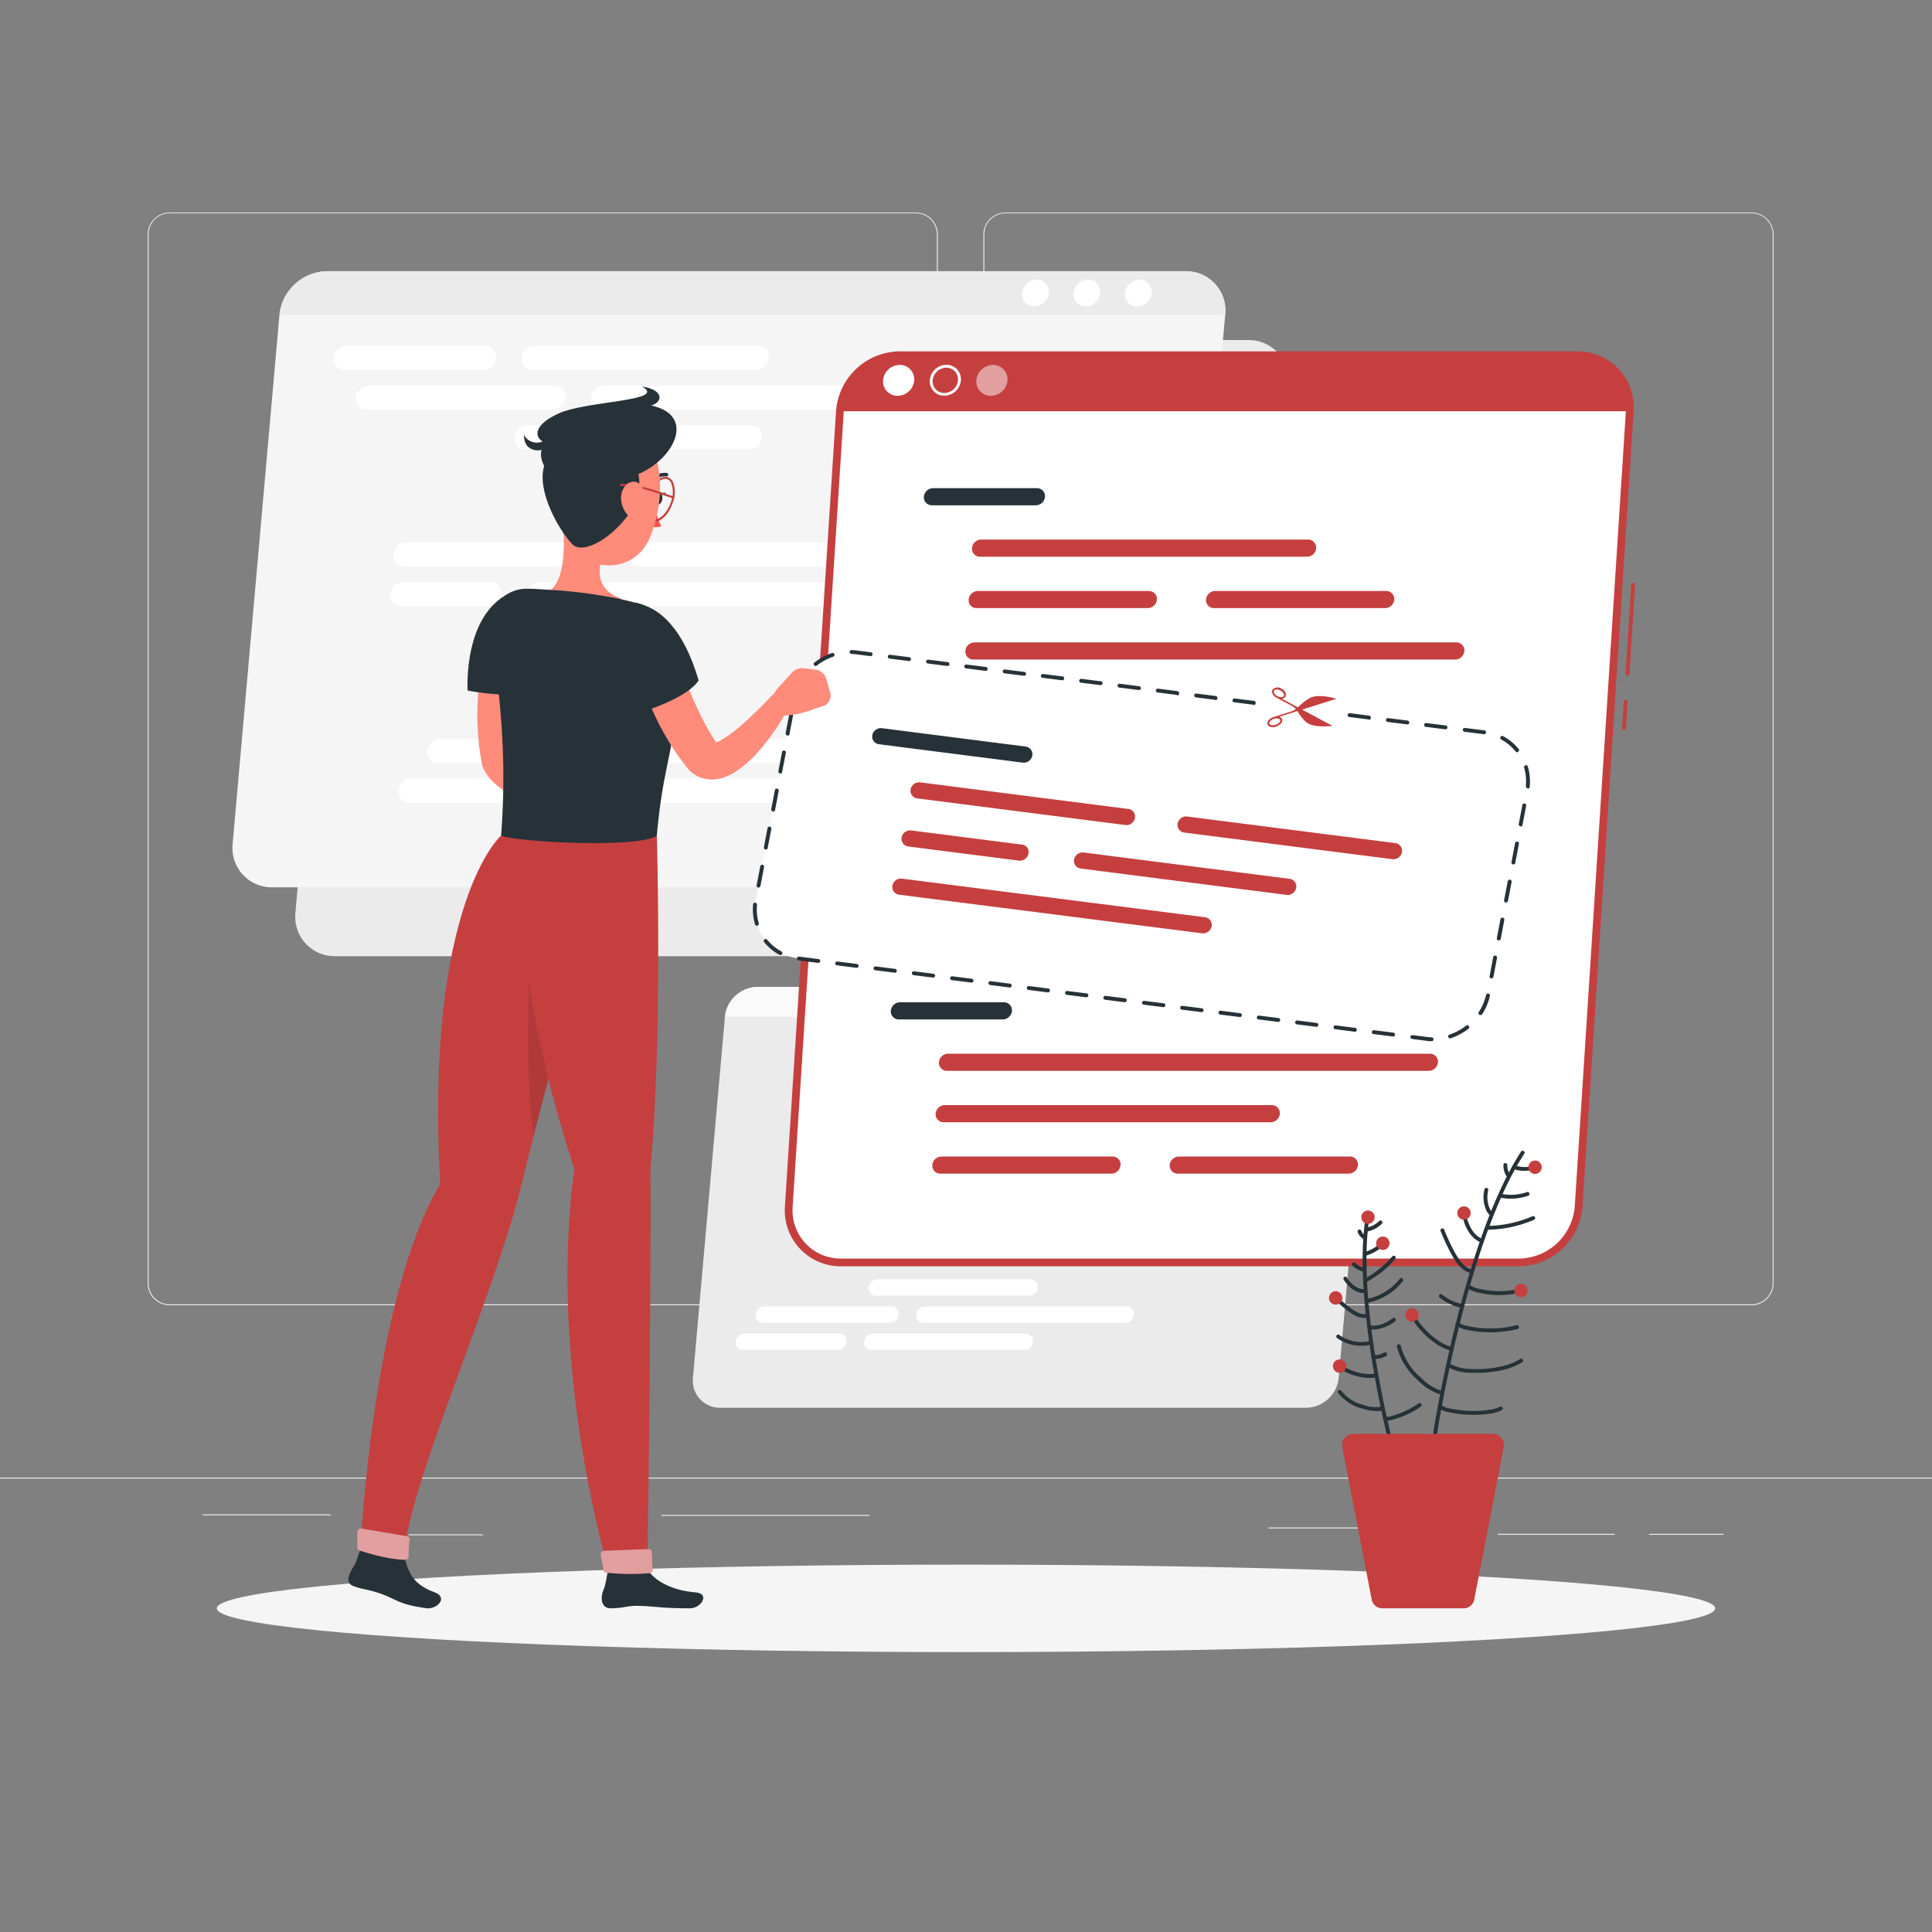<svg xmlns="http://www.w3.org/2000/svg" viewBox="0 0 500 500"><rect x="0" y="0" width="500" height="500" fill="#808080" stroke="none"/><g id="freepik--background-complete--inject-84"><rect y="382.4" width="500" height="0.25" style="fill:#ebebeb"></rect><rect x="52.46" y="391.92" width="33.12" height="0.25" style="fill:#ebebeb"></rect><rect x="171.14" y="392.05" width="53.86" height="0.25" style="fill:#ebebeb"></rect><rect x="105.77" y="397.08" width="19.19" height="0.25" style="fill:#ebebeb"></rect><rect x="426.77" y="396.96" width="19.23" height="0.25" style="fill:#ebebeb"></rect><rect x="387.57" y="396.96" width="30.29" height="0.25" style="fill:#ebebeb"></rect><rect x="328.33" y="395.31" width="42.56" height="0.25" style="fill:#ebebeb"></rect><path d="M237,337.8H43.91a5.71,5.71,0,0,1-5.7-5.71V60.66A5.71,5.71,0,0,1,43.91,55H237a5.71,5.71,0,0,1,5.71,5.71V332.09A5.71,5.71,0,0,1,237,337.8ZM43.91,55.2a5.46,5.46,0,0,0-5.45,5.46V332.09a5.46,5.46,0,0,0,5.45,5.46H237a5.47,5.47,0,0,0,5.46-5.46V60.66A5.47,5.47,0,0,0,237,55.2Z" style="fill:#ebebeb"></path><path d="M453.31,337.8H260.21a5.72,5.72,0,0,1-5.71-5.71V60.66A5.72,5.72,0,0,1,260.21,55h193.1A5.71,5.71,0,0,1,459,60.66V332.09A5.71,5.71,0,0,1,453.31,337.8ZM260.21,55.2a5.47,5.47,0,0,0-5.46,5.46V332.09a5.47,5.47,0,0,0,5.46,5.46h193.1a5.47,5.47,0,0,0,5.46-5.46V60.66a5.47,5.47,0,0,0-5.46-5.46Z" style="fill:#ebebeb"></path><path d="M308.94,247.46H86.74a10.18,10.18,0,0,1-10.28-11.28L88.57,99.29A12.61,12.61,0,0,1,100.84,88H323.05a10.19,10.19,0,0,1,10.28,11.28L321.22,236.18A12.61,12.61,0,0,1,308.94,247.46Z" style="fill:#ebebeb"></path><path d="M292.7,229.64H70.49a10.19,10.19,0,0,1-10.28-11.28L72.32,81.47A12.62,12.62,0,0,1,84.6,70.19H306.8a10.18,10.18,0,0,1,10.28,11.28L305,218.36A12.6,12.6,0,0,1,292.7,229.64Z" style="fill:#f5f5f5"></path><path d="M306.8,70.19H84.6A12.62,12.62,0,0,0,72.32,81.47H317.08A10.18,10.18,0,0,0,306.8,70.19Z" style="fill:#ebebeb"></path><path d="M125,95.69H89.19a2.78,2.78,0,0,1-2.81-3.09h0a3.43,3.43,0,0,1,3.36-3.09h35.79a2.78,2.78,0,0,1,2.82,3.09h0A3.43,3.43,0,0,1,125,95.69Z" style="fill:#fff"></path><path d="M195.68,95.69H137.83A2.78,2.78,0,0,1,135,92.6h0a3.44,3.44,0,0,1,3.37-3.09h57.85A2.78,2.78,0,0,1,199,92.6h0A3.43,3.43,0,0,1,195.68,95.69Z" style="fill:#fff"></path><path d="M142.92,106h-48a2.78,2.78,0,0,1-2.81-3.1h0a3.44,3.44,0,0,1,3.36-3.09h48a2.79,2.79,0,0,1,2.82,3.09h0A3.45,3.45,0,0,1,142.92,106Z" style="fill:#fff"></path><path d="M232.2,106H155.77a2.79,2.79,0,0,1-2.82-3.1h0a3.45,3.45,0,0,1,3.36-3.09h76.44a2.79,2.79,0,0,1,2.82,3.09h0A3.45,3.45,0,0,1,232.2,106Z" style="fill:#fff"></path><path d="M193.86,116.28H136a2.79,2.79,0,0,1-2.82-3.09h0a3.45,3.45,0,0,1,3.37-3.1h57.85a2.79,2.79,0,0,1,2.81,3.1h0A3.44,3.44,0,0,1,193.86,116.28Z" style="fill:#fff"></path><path d="M152.65,146.57h-48a2.79,2.79,0,0,1-2.82-3.09h0a3.45,3.45,0,0,1,3.37-3.09h48a2.78,2.78,0,0,1,2.82,3.09h0A3.45,3.45,0,0,1,152.65,146.57Z" style="fill:#fff"></path><path d="M241.93,146.57H165.49a2.79,2.79,0,0,1-2.81-3.09h0a3.43,3.43,0,0,1,3.36-3.09h76.44a2.78,2.78,0,0,1,2.82,3.09h0A3.45,3.45,0,0,1,241.93,146.57Z" style="fill:#fff"></path><path d="M142.26,201.55H106.47a3.45,3.45,0,0,0-3.37,3.09h0a2.79,2.79,0,0,0,2.82,3.1h35.79a3.45,3.45,0,0,0,3.37-3.1h0A2.79,2.79,0,0,0,142.26,201.55Z" style="fill:#fff"></path><path d="M213,201.55H155.11a3.45,3.45,0,0,0-3.37,3.09h0a2.79,2.79,0,0,0,2.82,3.1h57.85a3.45,3.45,0,0,0,3.36-3.1h0A2.79,2.79,0,0,0,213,201.55Z" style="fill:#fff"></path><path d="M162,191.26H114a3.45,3.45,0,0,0-3.37,3.09h0a2.78,2.78,0,0,0,2.82,3.09h48a3.45,3.45,0,0,0,3.37-3.09h0A2.79,2.79,0,0,0,162,191.26Z" style="fill:#fff"></path><path d="M251.3,191.26H174.86a3.44,3.44,0,0,0-3.36,3.09h0a2.78,2.78,0,0,0,2.81,3.09h76.44a3.45,3.45,0,0,0,3.37-3.09h0A2.79,2.79,0,0,0,251.3,191.26Z" style="fill:#fff"></path><path d="M126.78,150.68H104.31a3.45,3.45,0,0,0-3.37,3.09h0a2.79,2.79,0,0,0,2.82,3.09h22.48a3.44,3.44,0,0,0,3.36-3.09h0A2.78,2.78,0,0,0,126.78,150.68Z" style="fill:#fff"></path><path d="M216.06,150.68H139.63a3.44,3.44,0,0,0-3.37,3.09h0a2.78,2.78,0,0,0,2.82,3.09h76.44a3.44,3.44,0,0,0,3.36-3.09h0A2.78,2.78,0,0,0,216.06,150.68Z" style="fill:#fff"></path><path d="M298.06,75.83a3.85,3.85,0,0,1-3.75,3.45,3.12,3.12,0,0,1-3.15-3.45,3.84,3.84,0,0,1,3.76-3.44A3.11,3.11,0,0,1,298.06,75.83Z" style="fill:#fff"></path><path d="M284.74,75.83A3.85,3.85,0,0,1,281,79.28a3.12,3.12,0,0,1-3.15-3.45,3.84,3.84,0,0,1,3.76-3.44A3.11,3.11,0,0,1,284.74,75.83Z" style="fill:#fff"></path><path d="M271.42,75.83a3.85,3.85,0,0,1-3.75,3.45,3.1,3.1,0,0,1-3.14-3.45,3.83,3.83,0,0,1,3.75-3.44A3.1,3.1,0,0,1,271.42,75.83Z" style="fill:#fff"></path><path d="M338.09,364.33H186.33a7,7,0,0,1-7-7.71l8.28-93.49a8.61,8.61,0,0,1,8.38-7.71H347.72a7,7,0,0,1,7,7.71l-8.27,93.49A8.61,8.61,0,0,1,338.09,364.33Z" style="fill:#ebebeb"></path><path d="M347.72,255.42H196a8.61,8.61,0,0,0-8.38,7.71H354.74A7,7,0,0,0,347.72,255.42Z" style="fill:#fafafa"></path><path d="M217.15,345.14H192.7a2.37,2.37,0,0,0-2.3,2.11h0a1.9,1.9,0,0,0,1.93,2.11h24.44a2.35,2.35,0,0,0,2.3-2.11h0A1.9,1.9,0,0,0,217.15,345.14Z" style="fill:#fff"></path><path d="M265.43,345.14H225.92a2.35,2.35,0,0,0-2.3,2.11h0a1.9,1.9,0,0,0,1.93,2.11h39.51a2.34,2.34,0,0,0,2.29-2.11h0A1.89,1.89,0,0,0,265.43,345.14Z" style="fill:#fff"></path><path d="M230.64,338.11H197.87a2.37,2.37,0,0,0-2.3,2.11h0a1.9,1.9,0,0,0,1.93,2.11h32.77a2.34,2.34,0,0,0,2.29-2.11h0A1.89,1.89,0,0,0,230.64,338.11Z" style="fill:#fff"></path><path d="M291.62,338.11H239.41a2.37,2.37,0,0,0-2.3,2.11h0a1.9,1.9,0,0,0,1.93,2.11h52.2a2.35,2.35,0,0,0,2.3-2.11h0A1.91,1.91,0,0,0,291.62,338.11Z" style="fill:#fff"></path><path d="M266.67,331.08H227.16a2.37,2.37,0,0,0-2.3,2.11h0a1.91,1.91,0,0,0,1.93,2.12H266.3a2.36,2.36,0,0,0,2.3-2.12h0A1.91,1.91,0,0,0,266.67,331.08Z" style="fill:#fff"></path><path d="M242.19,310.39H209.42a2.36,2.36,0,0,0-2.3,2.12h0a1.91,1.91,0,0,0,1.93,2.11h32.77a2.35,2.35,0,0,0,2.29-2.11h0A1.9,1.9,0,0,0,242.19,310.39Z" style="fill:#fff"></path><path d="M303.17,310.39H251a2.37,2.37,0,0,0-2.3,2.12h0a1.91,1.91,0,0,0,1.93,2.11h52.2a2.35,2.35,0,0,0,2.3-2.11h0A1.91,1.91,0,0,0,303.17,310.39Z" style="fill:#fff"></path><path d="M241.74,272.84H217.29a1.89,1.89,0,0,1-1.92-2.11h0a2.35,2.35,0,0,1,2.3-2.11h24.44a1.9,1.9,0,0,1,1.93,2.11h0A2.36,2.36,0,0,1,241.74,272.84Z" style="fill:#fff"></path><path d="M290,272.84H250.51a1.9,1.9,0,0,1-1.93-2.11h0a2.36,2.36,0,0,1,2.3-2.11h39.51a1.9,1.9,0,0,1,1.93,2.11h0A2.35,2.35,0,0,1,290,272.84Z" style="fill:#fff"></path><path d="M254,279.87H221.22a1.91,1.91,0,0,1-1.93-2.11h0a2.36,2.36,0,0,1,2.3-2.11h32.77a1.9,1.9,0,0,1,1.93,2.11h0A2.37,2.37,0,0,1,254,279.87Z" style="fill:#fff"></path><path d="M315,279.87h-52.2a1.91,1.91,0,0,1-1.93-2.11h0a2.36,2.36,0,0,1,2.3-2.11h52.21a1.9,1.9,0,0,1,1.92,2.11h0A2.35,2.35,0,0,1,315,279.87Z" style="fill:#fff"></path><path d="M225,307.59H209.67a1.91,1.91,0,0,1-1.93-2.11h0a2.37,2.37,0,0,1,2.3-2.12h15.35a1.91,1.91,0,0,1,1.93,2.12h0A2.37,2.37,0,0,1,225,307.59Z" style="fill:#fff"></path><path d="M286,307.59h-52.2a1.89,1.89,0,0,1-1.92-2.11h0a2.35,2.35,0,0,1,2.29-2.12h52.21a1.9,1.9,0,0,1,1.92,2.12h0A2.35,2.35,0,0,1,286,307.59Z" style="fill:#fff"></path><path d="M341.75,259.27a2.64,2.64,0,0,1-2.57,2.36,2.12,2.12,0,0,1-2.14-2.36,2.61,2.61,0,0,1,2.56-2.35A2.12,2.12,0,0,1,341.75,259.27Z" style="fill:#ebebeb"></path><path d="M332.65,259.27a2.63,2.63,0,0,1-2.56,2.36,2.13,2.13,0,0,1-2.15-2.36,2.62,2.62,0,0,1,2.56-2.35A2.12,2.12,0,0,1,332.65,259.27Z" style="fill:#ebebeb"></path><path d="M323.55,259.27a2.62,2.62,0,0,1-2.56,2.36,2.12,2.12,0,0,1-2.14-2.36,2.61,2.61,0,0,1,2.56-2.35A2.11,2.11,0,0,1,323.55,259.27Z" style="fill:#ebebeb"></path></g><g id="freepik--Shadow--inject-84"><ellipse id="freepik--path--inject-84" cx="250" cy="416.24" rx="193.89" ry="11.32" style="fill:#f5f5f5"></ellipse></g><g id="freepik--Window--inject-84"><path d="M420.25,188.93h0a.49.49,0,0,1-.46-.53l.43-6.77a.52.52,0,0,1,.53-.47.5.5,0,0,1,.47.54l-.44,6.77A.49.49,0,0,1,420.25,188.93Z" style="fill:#C53F3F"></path><path d="M421.16,174.84h0a.5.5,0,0,1-.47-.53l1.48-23a.5.5,0,0,1,.53-.46.5.5,0,0,1,.47.53l-1.48,23A.5.5,0,0,1,421.16,174.84Z" style="fill:#C53F3F"></path><path d="M393.13,326.72H217.69a13.46,13.46,0,0,1-13.55-14.48l13.23-205.82a15.72,15.72,0,0,1,15.42-14.49H408.23a13.46,13.46,0,0,1,13.55,14.49L408.55,312.24A15.72,15.72,0,0,1,393.13,326.72Z" style="fill:#fff"></path><path d="M393.13,327.72H217.69a14.46,14.46,0,0,1-14.55-15.55l13.23-205.81a16.71,16.71,0,0,1,16.42-15.43H408.23a14.46,14.46,0,0,1,14.55,15.55L409.55,312.3A16.71,16.71,0,0,1,393.13,327.72ZM232.79,92.93a14.68,14.68,0,0,0-14.42,13.55L205.14,312.3a12.46,12.46,0,0,0,12.55,13.42H393.13a14.68,14.68,0,0,0,14.42-13.55l13.23-205.81a12.46,12.46,0,0,0-12.55-13.43Z" style="fill:#C53F3F"></path><path d="M408.23,91.93H232.79a15.72,15.72,0,0,0-15.42,14.49H421.78A13.46,13.46,0,0,0,408.23,91.93Z" style="fill:#C53F3F"></path><path d="M268.08,130.77h-26.9a2.06,2.06,0,0,1-2.08-2.21h0a2.41,2.41,0,0,1,2.36-2.22h26.91a2.06,2.06,0,0,1,2.07,2.22h0A2.4,2.4,0,0,1,268.08,130.77Z" style="fill:#263238"></path><path d="M338.26,144.08H253.63a2.06,2.06,0,0,1-2.08-2.22h0a2.41,2.41,0,0,1,2.36-2.22h84.64a2.06,2.06,0,0,1,2.07,2.22h0A2.4,2.4,0,0,1,338.26,144.08Z" style="fill:#C53F3F"></path><path d="M297.05,157.38H252.77a2,2,0,0,1-2.07-2.21h0a2.41,2.41,0,0,1,2.36-2.22h44.28a2.06,2.06,0,0,1,2.07,2.22h0A2.4,2.4,0,0,1,297.05,157.38Z" style="fill:#C53F3F"></path><path d="M376.62,170.69H251.92a2.06,2.06,0,0,1-2.08-2.22h0a2.41,2.41,0,0,1,2.36-2.22H376.9a2.06,2.06,0,0,1,2.08,2.22h0A2.41,2.41,0,0,1,376.62,170.69Z" style="fill:#C53F3F"></path><path d="M358.48,157.38H314.2a2.06,2.06,0,0,1-2.08-2.21h0a2.41,2.41,0,0,1,2.36-2.22h44.28a2.07,2.07,0,0,1,2.08,2.22h0A2.4,2.4,0,0,1,358.48,157.38Z" style="fill:#C53F3F"></path><path d="M259.53,263.83H232.62a2.06,2.06,0,0,1-2.07-2.22h0a2.41,2.41,0,0,1,2.36-2.22h26.91a2.06,2.06,0,0,1,2.07,2.22h0A2.41,2.41,0,0,1,259.53,263.83Z" style="fill:#263238"></path><path d="M328.86,290.44H244.22a2.07,2.07,0,0,1-2.08-2.22h0A2.42,2.42,0,0,1,244.5,286h84.64a2.07,2.07,0,0,1,2.08,2.22h0A2.41,2.41,0,0,1,328.86,290.44Z" style="fill:#C53F3F"></path><path d="M287.64,303.74H243.36a2.06,2.06,0,0,1-2.07-2.22h0a2.41,2.41,0,0,1,2.36-2.21h44.28a2.05,2.05,0,0,1,2.07,2.21h0A2.41,2.41,0,0,1,287.64,303.74Z" style="fill:#C53F3F"></path><path d="M370.06,272.7H245.36a2.4,2.4,0,0,0-2.36,2.21h0a2.06,2.06,0,0,0,2.07,2.22H369.78a2.41,2.41,0,0,0,2.36-2.22h0A2.06,2.06,0,0,0,370.06,272.7Z" style="fill:#C53F3F"></path><path d="M349.07,303.74H304.79a2.06,2.06,0,0,1-2.07-2.22h0a2.4,2.4,0,0,1,2.36-2.21h44.27a2.06,2.06,0,0,1,2.08,2.21h0A2.41,2.41,0,0,1,349.07,303.74Z" style="fill:#C53F3F"></path><path d="M277.11,197.3H236.9a2.06,2.06,0,0,1-2.07-2.22h0a2.4,2.4,0,0,1,2.36-2.22H277.4a2.06,2.06,0,0,1,2.07,2.22h0A2.41,2.41,0,0,1,277.11,197.3Z" style="fill:#263238"></path><path d="M332.56,232.78H247.93a2.4,2.4,0,0,0-2.36,2.22h0a2.06,2.06,0,0,0,2.07,2.22h84.64a2.41,2.41,0,0,0,2.36-2.22h0A2.06,2.06,0,0,0,332.56,232.78Z" style="fill:#C53F3F"></path><path d="M279.75,219.48h-31a2.4,2.4,0,0,0-2.36,2.21h0a2.06,2.06,0,0,0,2.08,2.22h31a2.41,2.41,0,0,0,2.36-2.22h0A2.06,2.06,0,0,0,279.75,219.48Z" style="fill:#C53F3F"></path><path d="M307.81,206.17H249.64a2.4,2.4,0,0,0-2.36,2.22h0a2,2,0,0,0,2.07,2.21h58.18a2.4,2.4,0,0,0,2.36-2.21h0A2.07,2.07,0,0,0,307.81,206.17Z" style="fill:#C53F3F"></path><path d="M382.32,206.17H324.15a2.4,2.4,0,0,0-2.36,2.22h0a2,2,0,0,0,2.07,2.21H382a2.41,2.41,0,0,0,2.36-2.21h0A2.07,2.07,0,0,0,382.32,206.17Z" style="fill:#C53F3F"></path><path d="M354.48,219.48H296.9a2.4,2.4,0,0,0-2.36,2.21h0a2.06,2.06,0,0,0,2.08,2.22H354.2a2.41,2.41,0,0,0,2.36-2.22h0A2.06,2.06,0,0,0,354.48,219.48Z" style="fill:#C53F3F"></path><path d="M236.59,98.44a4.35,4.35,0,0,1-4.28,4,3.73,3.73,0,0,1-3.77-4,4.35,4.35,0,0,1,4.29-4A3.72,3.72,0,0,1,236.59,98.44Z" style="fill:#fff"></path><path d="M244.9,95.16a3,3,0,0,1,2.22.94,3,3,0,0,1,.8,2.29,3.6,3.6,0,0,1-3.54,3.32,3,3,0,0,1-3-3.22,3.6,3.6,0,0,1,3.54-3.33m0-.75a4.35,4.35,0,0,0-4.29,4,3.73,3.73,0,0,0,3.77,4,4.35,4.35,0,0,0,4.28-4,3.72,3.72,0,0,0-3.76-4Z" style="fill:#fff"></path><path d="M260.74,98.44a4.36,4.36,0,0,1-4.29,4,3.73,3.73,0,0,1-3.77-4,4.36,4.36,0,0,1,4.29-4A3.74,3.74,0,0,1,260.74,98.44Z" style="fill:#fff;opacity:0.5"></path></g><g id="freepik--Code--inject-84"><path d="M349.3,185.17l35,4.47a12.72,12.72,0,0,1,10.84,15.27L385.2,257a14.77,14.77,0,0,1-16,11.83L206.47,248a12.71,12.71,0,0,1-10.84-15.26l10-52.12a14.77,14.77,0,0,1,16-11.83l106.28,13.6" style="fill:#fff"></path><path d="M370.46,269.46h0c-.44,0-.88,0-1.33-.11l-3.68-.47a.5.5,0,0,1-.44-.56.51.51,0,0,1,.56-.43l3.69.47c.41.05.82.09,1.23.1a.5.5,0,0,1,0,1Zm4.91-.74a.5.5,0,0,1-.16-1,14.15,14.15,0,0,0,4.23-2.29.5.5,0,0,1,.7.09.5.5,0,0,1-.08.7,15.45,15.45,0,0,1-4.53,2.45A.45.45,0,0,1,375.37,268.72Zm-14.84-.47h-.06l-5-.64a.5.5,0,0,1-.44-.56.51.51,0,0,1,.56-.43l5,.63a.51.51,0,0,1,.44.56A.51.51,0,0,1,360.53,268.25ZM350.61,267h-.06l-5-.64a.49.49,0,0,1-.43-.56.49.49,0,0,1,.55-.43l5,.64a.5.5,0,0,1-.06,1Zm-9.92-1.27h-.06l-5-.63a.5.5,0,0,1-.43-.56.5.5,0,0,1,.56-.44l4.95.64a.5.5,0,0,1-.06,1Zm-9.92-1.27h-.06l-5-.63a.5.5,0,0,1,.13-1l5,.64a.5.5,0,0,1-.07,1Zm-9.92-1.26h-.06l-5-.63a.5.5,0,0,1-.43-.56.5.5,0,0,1,.56-.44l5,.64a.5.5,0,0,1-.07,1Zm62.27-.5a.48.48,0,0,1-.28-.08.5.5,0,0,1-.14-.69,13.89,13.89,0,0,0,1.89-4.41.5.5,0,1,1,1,.23,15,15,0,0,1-2,4.73A.52.52,0,0,1,383.12,262.68Zm-72.18-.77h-.07l-5-.63a.5.5,0,0,1-.43-.56.49.49,0,0,1,.56-.43l5,.63a.5.5,0,0,1-.06,1ZM301,260.64H301l-5-.63a.5.5,0,0,1-.43-.56.5.5,0,0,1,.56-.43l5,.63a.5.5,0,0,1-.06,1Zm-9.92-1.27H291l-5-.64a.5.5,0,1,1,.13-1l5,.63a.5.5,0,0,1-.06,1Zm-9.92-1.27h-.07l-5-.64a.5.5,0,1,1,.13-1l5,.63a.5.5,0,0,1,.43.56A.5.5,0,0,1,281.18,258.1Zm-9.92-1.27h-.07l-5-.64a.5.5,0,1,1,.13-1l5,.63a.5.5,0,0,1,.43.56A.49.49,0,0,1,271.26,256.83Zm-9.92-1.27h-.06l-5-.64a.5.5,0,0,1-.44-.55.5.5,0,0,1,.56-.44l5,.64a.5.5,0,0,1,.44.56A.51.51,0,0,1,261.34,255.56Zm-9.92-1.27h-.06l-5-.63a.5.5,0,1,1,.12-1l5,.64a.5.5,0,0,1-.06,1ZM386,253.2h-.1a.48.48,0,0,1-.39-.58l.93-4.91a.51.51,0,0,1,.59-.4.5.5,0,0,1,.4.59l-.94,4.91A.5.5,0,0,1,386,253.2ZM241.5,253h-.06l-5-.63a.51.51,0,0,1-.44-.56.5.5,0,0,1,.56-.44l5,.64a.5.5,0,0,1,.44.56A.51.51,0,0,1,241.5,253Zm-9.92-1.27h-.06l-5-.63a.51.51,0,0,1-.44-.56.5.5,0,0,1,.56-.43l5,.63a.5.5,0,0,1,.44.56A.51.51,0,0,1,231.58,251.76Zm-9.92-1.27h-.06l-5-.63a.5.5,0,0,1-.43-.56.49.49,0,0,1,.56-.43l5,.63a.5.5,0,0,1-.07,1Zm-9.92-1.27h-.06l-5-.63a.5.5,0,0,1-.43-.56.5.5,0,0,1,.56-.43l5,.63a.5.5,0,0,1-.07,1ZM202,247.13a.52.52,0,0,1-.24,0,13.15,13.15,0,0,1-4-3.3.5.5,0,0,1,.78-.63,11.83,11.83,0,0,0,3.67,3,.51.51,0,0,1,.2.68A.49.49,0,0,1,202,247.13Zm185.88-3.75h-.1a.5.5,0,0,1-.4-.58l.94-4.91a.51.51,0,0,1,.59-.4.5.5,0,0,1,.4.58L388.4,243A.51.51,0,0,1,387.91,243.38Zm-192-3.81a.5.5,0,0,1-.48-.36,13.47,13.47,0,0,1-.55-3.85c0-.42,0-.86.06-1.29a.49.49,0,0,1,.54-.45.5.5,0,0,1,.45.55c0,.4-.05.8-.05,1.19a12.46,12.46,0,0,0,.51,3.56.5.5,0,0,1-.34.62Zm193.87-6h-.09a.5.5,0,0,1-.4-.58l.94-4.92a.5.5,0,0,1,1,.19l-.94,4.91A.49.49,0,0,1,389.78,233.56ZM196.31,229.7h-.09a.5.5,0,0,1-.4-.59l.94-4.91a.5.5,0,0,1,.58-.4.51.51,0,0,1,.4.59l-.94,4.91A.51.51,0,0,1,196.31,229.7Zm195.35-6h-.09a.5.5,0,0,1-.4-.59l.94-4.91a.48.48,0,0,1,.58-.39.5.5,0,0,1,.4.58l-.94,4.91A.49.49,0,0,1,391.66,223.74Zm-193.47-3.86h-.1a.5.5,0,0,1-.39-.59l.93-4.91a.51.51,0,0,1,.59-.4.51.51,0,0,1,.4.59l-.94,4.91A.51.51,0,0,1,198.19,219.88Zm195.35-6h-.1a.51.51,0,0,1-.39-.59l.94-4.91a.5.5,0,0,1,.58-.4.51.51,0,0,1,.4.59l-.94,4.91A.5.5,0,0,1,393.54,213.91Zm-193.47-3.86H200a.5.5,0,0,1-.4-.58l.94-4.91a.51.51,0,0,1,.59-.4.5.5,0,0,1,.4.59l-.94,4.91A.5.5,0,0,1,200.07,210.05Zm195.28-6h0a.49.49,0,0,1-.45-.54c0-.41.05-.82.05-1.22a12.78,12.78,0,0,0-.5-3.54.49.49,0,0,1,.34-.62.5.5,0,0,1,.62.34,13.61,13.61,0,0,1,.54,3.82c0,.43,0,.87-.06,1.31A.49.49,0,0,1,395.35,204.08Zm-193.41-3.85h-.09a.5.5,0,0,1-.4-.58l.94-4.91a.5.5,0,0,1,.59-.4.49.49,0,0,1,.39.58l-.94,4.91A.49.49,0,0,1,201.94,200.23Zm190.65-5.5a.5.5,0,0,1-.39-.18,11.86,11.86,0,0,0-3.67-3.05.5.5,0,1,1,.48-.88,13.15,13.15,0,0,1,4,3.3.5.5,0,0,1-.08.7A.45.45,0,0,1,392.59,194.73Zm-188.77-4.32h-.09a.5.5,0,0,1-.4-.59l.94-4.91a.5.5,0,0,1,1,.19l-.94,4.91A.49.49,0,0,1,203.82,190.41Zm180.2-.3H384l-5-.63a.51.51,0,0,1-.44-.56.5.5,0,0,1,.56-.43l5,.63a.5.5,0,0,1-.06,1Zm-9.92-1.27H374l-5-.63a.51.51,0,0,1-.44-.56.52.52,0,0,1,.56-.43l5,.63a.5.5,0,0,1-.06,1Zm-9.92-1.27h-.06l-5-.63a.49.49,0,0,1-.43-.56.5.5,0,0,1,.56-.43l5,.63a.5.5,0,0,1-.07,1Zm-9.92-1.27h-.06l-5-.64a.49.49,0,0,1-.43-.56.5.5,0,0,1,.56-.43l5,.63a.51.51,0,0,1,.43.56A.5.5,0,0,1,354.26,186.3Zm-29.78-3.81h-.07l-5-.64a.5.5,0,0,1-.44-.56.52.52,0,0,1,.56-.43l5,.63a.5.5,0,0,1,.43.56A.49.49,0,0,1,324.48,182.49Zm-9.92-1.27h-.06l-5-.64a.5.5,0,0,1-.44-.56.51.51,0,0,1,.56-.43l5,.64a.5.5,0,0,1,.44.55A.51.51,0,0,1,314.56,181.22Zm-108.85-.63h-.11a.51.51,0,0,1-.38-.6,15,15,0,0,1,2-4.74.5.5,0,0,1,.84.55,13.76,13.76,0,0,0-1.89,4.41A.51.51,0,0,1,205.71,180.59Zm98.93-.64h-.06l-5-.64a.5.5,0,0,1-.44-.56.52.52,0,0,1,.56-.43l5,.64a.5.5,0,0,1,.44.56A.51.51,0,0,1,304.64,180Zm-9.92-1.27h-.06l-5-.64a.48.48,0,0,1-.43-.55.5.5,0,0,1,.56-.44l5,.64a.5.5,0,0,1-.07,1Zm-9.92-1.27h-.06l-5-.63a.5.5,0,0,1,.13-1l5,.64a.5.5,0,0,1-.07,1Zm-9.92-1.26h-.06l-5-.63a.5.5,0,0,1-.43-.56.5.5,0,0,1,.56-.43l5,.63a.5.5,0,0,1-.07,1ZM265,174.88h-.06l-5-.63a.5.5,0,0,1-.43-.56.5.5,0,0,1,.56-.43l5,.63a.5.5,0,0,1-.07,1Zm-9.91-1.27H255l-5-.63a.5.5,0,1,1,.13-1l5,.63a.5.5,0,0,1-.06,1Zm-44-1.26a.51.51,0,0,1-.39-.19.5.5,0,0,1,.08-.7,15.55,15.55,0,0,1,4.52-2.46.5.5,0,0,1,.33.95,14.61,14.61,0,0,0-4.23,2.29A.51.51,0,0,1,211,172.35Zm34.1,0h-.07l-5-.64a.5.5,0,0,1-.43-.56.51.51,0,0,1,.56-.43l5,.63a.5.5,0,0,1-.06,1Zm-9.92-1.27h-.07l-5-.64a.5.5,0,0,1-.43-.56.51.51,0,0,1,.56-.43l5,.63a.5.5,0,0,1,.43.56A.5.5,0,0,1,235.21,171.07Zm-9.92-1.27h-.07l-3.67-.47a10.53,10.53,0,0,0-1.24-.1.5.5,0,0,1-.49-.52.5.5,0,0,1,.5-.48h0a12.3,12.3,0,0,1,1.34.11l3.67.46a.5.5,0,0,1,.43.56A.49.49,0,0,1,225.29,169.8Z" style="fill:#263238"></path><path d="M264.71,197.37l-37.3-4.77a2,2,0,0,1-1.66-2.34h0a2.27,2.27,0,0,1,2.46-1.81l37.29,4.77a2,2,0,0,1,1.66,2.34h0A2.26,2.26,0,0,1,264.71,197.37Z" style="fill:#263238"></path><path d="M311.91,237.39l-78.5-10a2.26,2.26,0,0,0-2.45,1.81h0a2,2,0,0,0,1.66,2.34l78.49,10a2.27,2.27,0,0,0,2.46-1.81h0A2,2,0,0,0,311.91,237.39Z" style="fill:#C53F3F"></path><path d="M264.51,218.59l-28.72-3.68a2.26,2.26,0,0,0-2.45,1.81h0a2,2,0,0,0,1.66,2.34l28.72,3.67a2.25,2.25,0,0,0,2.45-1.81h0A1.93,1.93,0,0,0,264.51,218.59Z" style="fill:#C53F3F"></path><path d="M292.12,209.37l-54-6.9a2.26,2.26,0,0,0-2.45,1.81h0a2,2,0,0,0,1.66,2.34l53.95,6.9a2.26,2.26,0,0,0,2.45-1.81h0A2,2,0,0,0,292.12,209.37Z" style="fill:#C53F3F"></path><path d="M361.22,218.21l-54-6.9a2.26,2.26,0,0,0-2.45,1.81h0a2,2,0,0,0,1.66,2.34l53.95,6.9a2.26,2.26,0,0,0,2.45-1.81h0A2,2,0,0,0,361.22,218.21Z" style="fill:#C53F3F"></path><path d="M333.82,227.45l-53.4-6.83a2.26,2.26,0,0,0-2.45,1.81h0a2,2,0,0,0,1.66,2.34L333,231.6a2.26,2.26,0,0,0,2.45-1.81h0A2,2,0,0,0,333.82,227.45Z" style="fill:#C53F3F"></path><path d="M337,183.64l8.86-2.79s-4.35-1.38-6.72-.28a12.74,12.74,0,0,0-3.22,2.49l-4.18-2.22a1.2,1.2,0,0,0,.95-.55,1,1,0,0,0,.09-.79,2.12,2.12,0,0,0-1.11-1.26,1.76,1.76,0,0,0-2.35.26,1,1,0,0,0-.09.78,2.17,2.17,0,0,0,1.11,1.27l3.88,2.06a4,4,0,0,1,1.14.89,4.76,4.76,0,0,1-1.37.69l-4.39,1.38c-1.05.33-1.76,1.15-1.59,1.84s1.17,1,2.23.63,1.76-1.15,1.59-1.83a1.05,1.05,0,0,0-.78-.7l4.73-1.49a10.38,10.38,0,0,0,2.42,3c2,1.47,6.64.83,6.64.83Zm-7.29-4.51a.59.59,0,0,1,0-.41c.2-.34,1-.43,1.68,0a1.69,1.69,0,0,1,.88,1,.51.51,0,0,1,0,.4.72.72,0,0,1-.57.29,2,2,0,0,1-1.11-.24A1.72,1.72,0,0,1,329.67,179.13Zm1.63,7.23c.1.36-.41.95-1.22,1.21s-1.53.05-1.63-.32.42-.95,1.23-1.21S331.21,186,331.3,186.36Z" style="fill:#C53F3F"></path></g><g id="freepik--Character--inject-84"><path d="M159.45,216.22s-17.15,59.59-24.11,88.85c-7.3,30.73-29,77.18-30.85,97.55-1.88.75-8-.09-11.21-1.66,0,0,3-64.95,20.64-94.53-4-72.79,15.77-90.21,15.77-90.21Z" style="fill:#C53F3F"></path><path d="M137.24,246.15,146.88,261c-3.06,11.17-6.18,22.82-8.74,32.84C135.46,276.46,137.24,246.15,137.24,246.15Z" style="opacity:0.1"></path><path d="M160,201.69l-2.64-1.44a3.51,3.51,0,0,0-3.2-.06l-4.75,2.32a6.52,6.52,0,0,0-3.57,4.8l-.21,1.3c4.22,2.67,10.76,2.45,10.76,2.45l1.87.14a2.9,2.9,0,0,0,3.2-2.62l.33-3.7A3.32,3.32,0,0,0,160,201.69Z" style="fill:#ff8b7b"></path><path d="M149.35,203.28l-.17-.05c-1.61-.51-3.37-1-5-1.68a43.66,43.66,0,0,1-4.7-2,19.7,19.7,0,0,1-3.83-2.41,5.93,5.93,0,0,1-1.37-1.62c-.19-2.1-.33-4.2-.31-6.34s.11-4.56.32-6.85.48-4.58.84-6.86c.18-1.14.37-2.27.59-3.4l.35-1.67.33-1.55.07-.28A5.42,5.42,0,0,0,126,166c-.21.78-.36,1.37-.52,2s-.28,1.29-.41,1.93c-.26,1.29-.48,2.58-.68,3.87a75.61,75.61,0,0,0-.76,7.81,67.22,67.22,0,0,0,.06,7.9,61.57,61.57,0,0,0,1,7.94l0,.28a4,4,0,0,0,.22.72,12.37,12.37,0,0,0,2.53,3.74,17.18,17.18,0,0,0,3,2.4,24.79,24.79,0,0,0,6.14,2.58,39.47,39.47,0,0,0,6,1.15c1,.11,2,.17,3,.21s1.95.06,3,0a2.71,2.71,0,0,0,.7-5.29Z" style="fill:#ff8b7b"></path><path d="M133.07,153c4.87,4.52,7.73,11.55,4.79,25.47-4.77,2.71-16.84.23-16.84.23S119.68,158.07,133.07,153Z" style="fill:#263238"></path><path d="M145.31,132.26c.86,6,1.48,17-2.79,20.42,0,0,5.63-.15,16.49,8.56,4-4.46,1.67-6.33,1.67-6.33-6.44-2.37-6-7.23-4.68-11.67Z" style="fill:#ff8b7b"></path><path d="M169.56,128.86c-.13.8.16,1.55.66,1.67s1-.43,1.16-1.23-.16-1.55-.66-1.67S169.7,128.06,169.56,128.86Z" style="fill:#263238"></path><path d="M170.49,127.62l1.94-.1S171.23,128.79,170.49,127.62Z" style="fill:#263238"></path><path d="M169.27,130.36a23.75,23.75,0,0,0,1.86,5.78c-1.18.74-2.83-.13-2.83-.13Z" style="fill:#ff5652"></path><path d="M169.45,135a2.35,2.35,0,0,1-.54-.07,2.29,2.29,0,0,1-1.41-1.18,7.26,7.26,0,0,1,0-5.43c1.08-3.2,3.37-5.33,5.22-4.84a2.24,2.24,0,0,1,1.4,1.18,7.26,7.26,0,0,1,0,5.43C173.15,133,171.18,135,169.45,135Zm2.75-11.09c-1.49,0-3.33,2-4.21,4.57h0a6.73,6.73,0,0,0-.05,5,1.76,1.76,0,0,0,1.09.93c1.55.4,3.66-1.66,4.62-4.51a6.8,6.8,0,0,0,0-5,1.73,1.73,0,0,0-1.09-.93A1.75,1.75,0,0,0,172.2,123.92Zm-4.45,4.49Z" style="fill:#C53F3F"></path><path d="M172.8,123.18a.47.47,0,0,0,.16-.31.48.48,0,0,0-.46-.48,5,5,0,0,0-4.11,1.6.43.43,0,0,0,.1.63.52.52,0,0,0,.69-.1,4,4,0,0,1,3.26-1.22A.54.54,0,0,0,172.8,123.18Z" style="fill:#263238"></path><path d="M144.72,119.81c-1.21,9.59-.64,15.11,1.84,19.62,5.13,9.35,17.45,9,21.44.11,3.59-8,5-22.36-3.4-28.35A12.39,12.39,0,0,0,144.72,119.81Z" style="fill:#ff8b7b"></path><path d="M141.11,119.89c-2.55,5.73,2.56,16.09,6.95,20.89,2.72,3,11.3-1.56,16.52-10.49A14.28,14.28,0,0,0,164,119Z" style="fill:#263238"></path><path d="M174.24,129l-.09,0c-.1,0-9.65-3.66-13.39-3.22a.26.26,0,0,1-.28-.22.25.25,0,0,1,.22-.28c3.86-.47,13.23,3.1,13.63,3.25a.26.26,0,0,1,.14.33A.25.25,0,0,1,174.24,129Z" style="fill:#C53F3F"></path><path d="M162.5,123.55c-8.77,5-18.89,1.59-21.22-2.16s-.9-5.94-.09-6.85c-2.51-.67-4.1-4.1,3.29-7.5S173,103.89,166.14,100c6.53,1.12,4.8,4.48,2.34,4.92C181.5,107.75,173,121.17,162.5,123.55Z" style="fill:#263238"></path><path d="M141.64,113.42c-2.33,2.25-5.53.77-6-1C135.22,118.81,144.44,116.69,141.64,113.42Z" style="fill:#263238"></path><path d="M160.78,129.55a6.61,6.61,0,0,0,2.69,4.65c1.91,1.27,3.63-.83,3.74-3.46.11-2.38-.76-5.89-3-6.06S160.43,127.09,160.78,129.55Z" style="fill:#ff8b7b"></path><path d="M110.16,416.2c-7.38-1.1-7.52-2.32-11.48-3.71-3.39-1.2-4.35-1-7.08-1.95-2.29-.77-1.51-3,0-5.26.75-1.16.86-2.27,1.69-4.32l11.21,1.66c1.1,3.13,1.48,7.14,7.88,9.43C116.19,413.42,113.11,416.63,110.16,416.2Z" style="fill:#263238"></path><path d="M178.56,416.23c-7.34,0-8.75-.49-12.87-.63-3.54-.13-4.12.63-7.7.63-2.37,0-2.7-2.68-1.83-4.68.68-1.56.78-3.43,1.27-5.46h10.12c1.82,3.21,6.8,5.58,12.36,6C183.89,412.36,181.5,416.23,178.56,416.23Z" style="fill:#263238"></path><path d="M170,216.22s1.47,52.8-1.66,86.32c.2,31.47-.77,103.55-.77,103.55-.25,1.61-8.69,1-10.12,0,0,0-15.81-52.5-8.79-103.55-17.57-53.24-13.78-86.32-13.78-86.32Z" style="fill:#C53F3F"></path><path d="M106,398.54a29.47,29.47,0,0,0-.23,4.21.88.88,0,0,1-.88.91c-4.2,0-10-1.79-11.84-2.4a.86.86,0,0,1-.58-.82l0-4a.87.87,0,0,1,1-.87l11.82,2A.87.87,0,0,1,106,398.54Z" style="fill:#C53F3F"></path><path d="M106,398.54a29.47,29.47,0,0,0-.23,4.21.88.88,0,0,1-.88.91c-4.2,0-10-1.79-11.84-2.4a.86.86,0,0,1-.58-.82l0-4a.87.87,0,0,1,1-.87l11.82,2A.87.87,0,0,1,106,398.54Z" style="fill:#fff;opacity:0.5"></path><path d="M168.71,401.66c0,1.09.09,3,.19,4.48a.92.92,0,0,1-.8,1,60.4,60.4,0,0,1-11.16-.13.82.82,0,0,1-.74-.66l-.75-3.92a.93.93,0,0,1,.87-1.08l11.52-.45A.82.82,0,0,1,168.71,401.66Z" style="fill:#C53F3F"></path><path d="M168.71,401.66c0,1.09.09,3,.19,4.48a.92.92,0,0,1-.8,1,60.4,60.4,0,0,1-11.16-.13.82.82,0,0,1-.74-.66l-.75-3.92a.93.93,0,0,1,.87-1.08l11.52-.45A.82.82,0,0,1,168.71,401.66Z" style="fill:#fff;opacity:0.5"></path><path d="M176.67,172a180.61,180.61,0,0,1-2.51,18.27c-1.29,7.9-3,12.85-4.18,26-4.53,3.26-35.46,1.76-40.29,0,.81-11.35,1.38-26.52-2.68-52.76a9.4,9.4,0,0,1,9.47-11.14c1.6,0,3.3.11,5,.23a130.06,130.06,0,0,1,18.16,2.24c1.95.42,4,.92,5.89,1.44A15.16,15.16,0,0,1,176.67,172Z" style="fill:#263238"></path><path d="M203.9,179.62a2.69,2.69,0,0,0-3.82.07l-.07.07c-1.47,1.52-3,3.14-4.56,4.62s-3.11,3-4.71,4.26a24.55,24.55,0,0,1-4.66,3.17,4.88,4.88,0,0,1-.75.3c-1-1.53-2-3.09-2.83-4.73-1.07-2-2.07-4.06-3-6.18s-1.75-4.26-2.52-6.44c-.38-1.08-.76-2.17-1.1-3.27l-.49-1.63-.44-1.53-.08-.28a5.42,5.42,0,0,0-10.48,2.73c.18.78.33,1.38.5,2s.37,1.27.56,1.9c.39,1.26.8,2.49,1.24,3.73a77.15,77.15,0,0,0,3,7.22,68.82,68.82,0,0,0,3.81,6.93,61,61,0,0,0,4.67,6.51l.12.15a4.18,4.18,0,0,0,.59.6,8.49,8.49,0,0,0,7,1.76,13.19,13.19,0,0,0,4.69-2,29.31,29.31,0,0,0,5.8-5.19,58.59,58.59,0,0,0,4.35-5.64,66.93,66.93,0,0,0,3.62-6A2.7,2.7,0,0,0,203.9,179.62Z" style="fill:#ff8b7b"></path><path d="M211,173.31l-3-.36a3.48,3.48,0,0,0-3,1.1l-3.57,3.9a6.53,6.53,0,0,0-1.57,5.78l.27,1.28c4.91.94,10.91-1.65,10.91-1.65l1.8-.55a2.91,2.91,0,0,0,2-3.61l-1-3.57A3.37,3.37,0,0,0,211,173.31Z" style="fill:#ff8b7b"></path><path d="M164.48,155.94c6.43,1.66,12.29,6.49,16.32,20.14-2.91,4.65-14.71,8.2-14.71,8.2S155.13,166.8,164.48,155.94Z" style="fill:#263238"></path></g><g id="freepik--Plant--inject-84"><path d="M359.62,372.61a.5.5,0,0,1-.48-.37c-.09-.37-9.21-36.45-5.68-57.37a.48.48,0,0,1,.57-.41.49.49,0,0,1,.41.57c-3.49,20.72,5.58,56.6,5.67,57a.5.5,0,0,1-.36.61Z" style="fill:#263238"></path><path d="M353.51,318.74a.5.5,0,0,1-.5-.46.51.51,0,0,1,.46-.54,6.21,6.21,0,0,0,3.45-1.74.5.5,0,1,1,.66.75,7.23,7.23,0,0,1-4,2Z" style="fill:#263238"></path><path d="M353.31,325a.5.5,0,0,1-.48-.36.51.51,0,0,1,.35-.62,9.94,9.94,0,0,0,4.38-2.63.5.5,0,0,1,.71,0,.48.48,0,0,1,0,.7,10.78,10.78,0,0,1-4.82,2.89A.34.34,0,0,1,353.31,325Z" style="fill:#263238"></path><path d="M353.39,331.87a.49.49,0,0,1-.44-.26.5.5,0,0,1,.21-.68,25,25,0,0,0,7.17-5.78.5.5,0,0,1,.76.66,26.07,26.07,0,0,1-7.47,6A.46.46,0,0,1,353.39,331.87Z" style="fill:#263238"></path><path d="M353.73,337.17a.49.49,0,0,1-.49-.41.49.49,0,0,1,.4-.58,14.32,14.32,0,0,0,8.63-5.25.51.51,0,0,1,.71-.06.49.49,0,0,1,.06.7,15.23,15.23,0,0,1-9.23,5.59Z" style="fill:#263238"></path><path d="M355.6,344.07a5.17,5.17,0,0,1-1.31-.17.5.5,0,0,1-.35-.61.49.49,0,0,1,.62-.35c1.59.43,3.62-.18,5.86-1.77a.5.5,0,1,1,.58.82A9.69,9.69,0,0,1,355.6,344.07Z" style="fill:#263238"></path><path d="M356.25,351.69a2.47,2.47,0,0,1-1.08-.23.49.49,0,0,1-.25-.66.5.5,0,0,1,.66-.25c.77.35,1.55,0,2.75-.54a.5.5,0,0,1,.42.9A6,6,0,0,1,356.25,351.69Z" style="fill:#263238"></path><path d="M359,367.66a2.93,2.93,0,0,1-.58-.06.49.49,0,0,1-.4-.58.5.5,0,0,1,.58-.4,3.52,3.52,0,0,0,1.57-.16,22.89,22.89,0,0,0,6.94-3.25.5.5,0,0,1,.57.83,23.81,23.81,0,0,1-7.25,3.38A5.49,5.49,0,0,1,359,367.66Z" style="fill:#263238"></path><path d="M353.08,320.73a.59.59,0,0,1-.26-.07,3.76,3.76,0,0,1-1.45-1.77.49.49,0,0,1,.26-.65.51.51,0,0,1,.66.26,2.7,2.7,0,0,0,1,1.29.5.5,0,0,1-.25.94Z" style="fill:#263238"></path><path d="M353,329.08h-.07a5.31,5.31,0,0,1-2.91-1.55.51.51,0,0,1,0-.71.49.49,0,0,1,.7,0,4.25,4.25,0,0,0,2.31,1.23.51.51,0,0,1,.43.57A.51.51,0,0,1,353,329.08Z" style="fill:#263238"></path><path d="M352.91,334.64c-1.86,0-3.81-1.31-5.16-3.47a.5.5,0,0,1,.16-.69.51.51,0,0,1,.69.16c1.2,1.93,3,3.11,4.51,3a.5.5,0,0,1,.54.46.5.5,0,0,1-.47.53Z" style="fill:#263238"></path><path d="M353,341.07c-1.56,0-3.14-1-4.41-2a38.16,38.16,0,0,1-3.24-2.8.49.49,0,0,1,0-.7.5.5,0,0,1,.71,0,34.52,34.52,0,0,0,3.16,2.72c1.32,1,3,2.12,4.42,1.72a.5.5,0,0,1,.28,1A3.11,3.11,0,0,1,353,341.07Z" style="fill:#263238"></path><path d="M352.41,348.29a10.83,10.83,0,0,1-6.38-2,.51.51,0,0,1-.1-.7.5.5,0,0,1,.7-.1c2.64,2,6.44,2.09,7.65,1.56a.5.5,0,0,1,.66.26.51.51,0,0,1-.26.66A6.22,6.22,0,0,1,352.41,348.29Z" style="fill:#263238"></path><path d="M354.34,356.61a14.57,14.57,0,0,1-7.93-2.65.5.5,0,0,1-.13-.7.51.51,0,0,1,.7-.12c2.69,1.89,6.42,2.86,8.86,2.32a.5.5,0,0,1,.22,1A8.5,8.5,0,0,1,354.34,356.61Z" style="fill:#263238"></path><path d="M356.22,365.18a12.36,12.36,0,0,1-3.48-.58,11.68,11.68,0,0,1-6.43-4.09.5.5,0,0,1,.8-.6,10.65,10.65,0,0,0,5.91,3.73,8.71,8.71,0,0,0,4.73.35.5.5,0,0,1,.26,1A6.8,6.8,0,0,1,356.22,365.18Z" style="fill:#263238"></path><path d="M347.4,335.9a1.73,1.73,0,1,1-1.73-1.73A1.72,1.72,0,0,1,347.4,335.9Z" style="fill:#C53F3F"></path><path d="M359.61,321.75a1.73,1.73,0,1,1-1.73-1.73A1.72,1.72,0,0,1,359.61,321.75Z" style="fill:#C53F3F"></path><path d="M355.76,315a1.73,1.73,0,1,1-1.73-1.73A1.74,1.74,0,0,1,355.76,315Z" style="fill:#C53F3F"></path><path d="M348.42,353.55a1.73,1.73,0,1,1-1.73-1.73A1.72,1.72,0,0,1,348.42,353.55Z" style="fill:#C53F3F"></path><path d="M371.44,371.26h-.07a.49.49,0,0,1-.42-.57c.07-.49,7.68-49.65,22.7-72.65a.5.5,0,0,1,.84.55c-14.91,22.82-22.48,71.76-22.55,72.25A.51.51,0,0,1,371.44,371.26Z" style="fill:#263238"></path><path d="M394.49,303a7.4,7.4,0,0,1-2.85-.5.5.5,0,0,1-.26-.66.5.5,0,0,1,.65-.26,8.16,8.16,0,0,0,5.16.06.49.49,0,0,1,.6.36.5.5,0,0,1-.36.61A11.84,11.84,0,0,1,394.49,303Z" style="fill:#263238"></path><path d="M391,310.22a13.45,13.45,0,0,1-2.75-.29.52.52,0,0,1-.39-.6.51.51,0,0,1,.6-.38,12.53,12.53,0,0,0,6.71-.44.5.5,0,0,1,.63.31.51.51,0,0,1-.31.64A14.11,14.11,0,0,1,391,310.22Z" style="fill:#263238"></path><path d="M384.93,318.26a.51.51,0,0,1-.5-.5.5.5,0,0,1,.5-.5,30.43,30.43,0,0,0,11.67-2.5.51.51,0,0,1,.65.27.5.5,0,0,1-.27.66,31.71,31.71,0,0,1-12.05,2.57Z" style="fill:#263238"></path><path d="M388,335.16a23.22,23.22,0,0,1-5.24-.61,8.25,8.25,0,0,1-3.1-1.22.5.5,0,1,1,.57-.82,7.17,7.17,0,0,0,2.76,1.06,22.16,22.16,0,0,0,10.49-.09.5.5,0,0,1,.6.36.51.51,0,0,1-.36.61A23.89,23.89,0,0,1,388,335.16Z" style="fill:#263238"></path><path d="M385.65,344.8a28.43,28.43,0,0,1-5.88-.61,7,7,0,0,1-2.87-1.12.5.5,0,1,1,.59-.81,6.09,6.09,0,0,0,2.48.95,28.09,28.09,0,0,0,12.5-.24.5.5,0,1,1,.24,1A30.48,30.48,0,0,1,385.65,344.8Z" style="fill:#263238"></path><path d="M382.15,355.28c-.59,0-1.17,0-1.76,0a12.67,12.67,0,0,1-5.87-1.58.5.5,0,0,1-.16-.69.49.49,0,0,1,.68-.17,11.64,11.64,0,0,0,5.41,1.44,29.05,29.05,0,0,0,8.07-.66,14.43,14.43,0,0,0,4.87-1.92.5.5,0,0,1,.69.14.51.51,0,0,1-.14.7,15.82,15.82,0,0,1-5.21,2.06A30.09,30.09,0,0,1,382.15,355.28Z" style="fill:#263238"></path><path d="M381.3,366.16a29.78,29.78,0,0,1-6.45-.71,5.9,5.9,0,0,1-2.45-1,.5.5,0,0,1-.08-.7.5.5,0,0,1,.7-.09,5.06,5.06,0,0,0,2.05.82,29,29,0,0,0,10.09.42,8.26,8.26,0,0,0,3-.84.51.51,0,0,1,.68.21.49.49,0,0,1-.21.67,9.22,9.22,0,0,1-3.33.95A29.72,29.72,0,0,1,381.3,366.16Z" style="fill:#263238"></path><path d="M390.3,304.62a.52.52,0,0,1-.42-.22,5.28,5.28,0,0,1-.8-2.9.5.5,0,0,1,1,0,4.27,4.27,0,0,0,.63,2.34.5.5,0,0,1-.13.69A.51.51,0,0,1,390.3,304.62Z" style="fill:#263238"></path><path d="M385.51,314.46a7.14,7.14,0,0,1-.8-1.09,8.41,8.41,0,0,1-.54-5.54.49.49,0,0,1,.58-.39.5.5,0,0,1,.4.58,7.59,7.59,0,0,0,.43,4.86,5.6,5.6,0,0,0,.69.93Z" style="fill:#263238"></path><path d="M383.21,321.43a.48.48,0,0,1-.2,0c-2.33-1-4.1-3.85-4.62-7.38a.51.51,0,0,1,.42-.57.51.51,0,0,1,.57.42c.46,3.15,2,5.75,4,6.61a.51.51,0,0,1,.26.66A.5.5,0,0,1,383.21,321.43Z" style="fill:#263238"></path><path d="M380.67,329.43h-.1c-2.39-.48-4.08-3.17-5.28-5.47a55.1,55.1,0,0,1-2.47-5.37.51.51,0,0,1,.28-.65.5.5,0,0,1,.65.28,56.79,56.79,0,0,0,2.42,5.28c1.1,2.09,2.62,4.55,4.59,4.95a.49.49,0,0,1,.4.58A.51.51,0,0,1,380.67,329.43Z" style="fill:#263238"></path><path d="M377.93,338.36l-.14,0a12.77,12.77,0,0,1-5.23-2.57.5.5,0,0,1,.68-.74,11.67,11.67,0,0,0,4.84,2.35.5.5,0,0,1-.15,1Z" style="fill:#263238"></path><path d="M375.35,349.48l-.13,0c-3.57-1-7.78-4.62-10.23-8.9a.5.5,0,0,1,.86-.5c2.3,4,6.35,7.55,9.63,8.44a.49.49,0,0,1,.35.61A.5.5,0,0,1,375.35,349.48Z" style="fill:#263238"></path><path d="M373.28,361h-.11a13.5,13.5,0,0,1-6.08-3.67,17.25,17.25,0,0,1-5.57-8.82.5.5,0,1,1,1-.22,16.11,16.11,0,0,0,5.27,8.31,12.61,12.61,0,0,0,5.61,3.42.49.49,0,0,1,.39.59A.5.5,0,0,1,373.28,361Z" style="fill:#263238"></path><path d="M395.35,334a1.73,1.73,0,1,1-1.73-1.73A1.73,1.73,0,0,1,395.35,334Z" style="fill:#C53F3F"></path><path d="M367.15,340.31a1.73,1.73,0,1,1-1.73-1.73A1.73,1.73,0,0,1,367.15,340.31Z" style="fill:#C53F3F"></path><path d="M380.61,313.94a1.73,1.73,0,1,1-1.73-1.74A1.73,1.73,0,0,1,380.61,313.94Z" style="fill:#C53F3F"></path><path d="M399,302.09a1.73,1.73,0,1,1-1.73-1.74A1.73,1.73,0,0,1,399,302.09Z" style="fill:#C53F3F"></path><path d="M350.05,371.08h36.43a2.92,2.92,0,0,1,2.65,3.59l-7.58,39.2a2.77,2.77,0,0,1-2.64,2.36H357.62a2.78,2.78,0,0,1-2.64-2.36l-7.57-39.2A2.9,2.9,0,0,1,350.05,371.08Z" style="fill:#C53F3F"></path></g></svg>